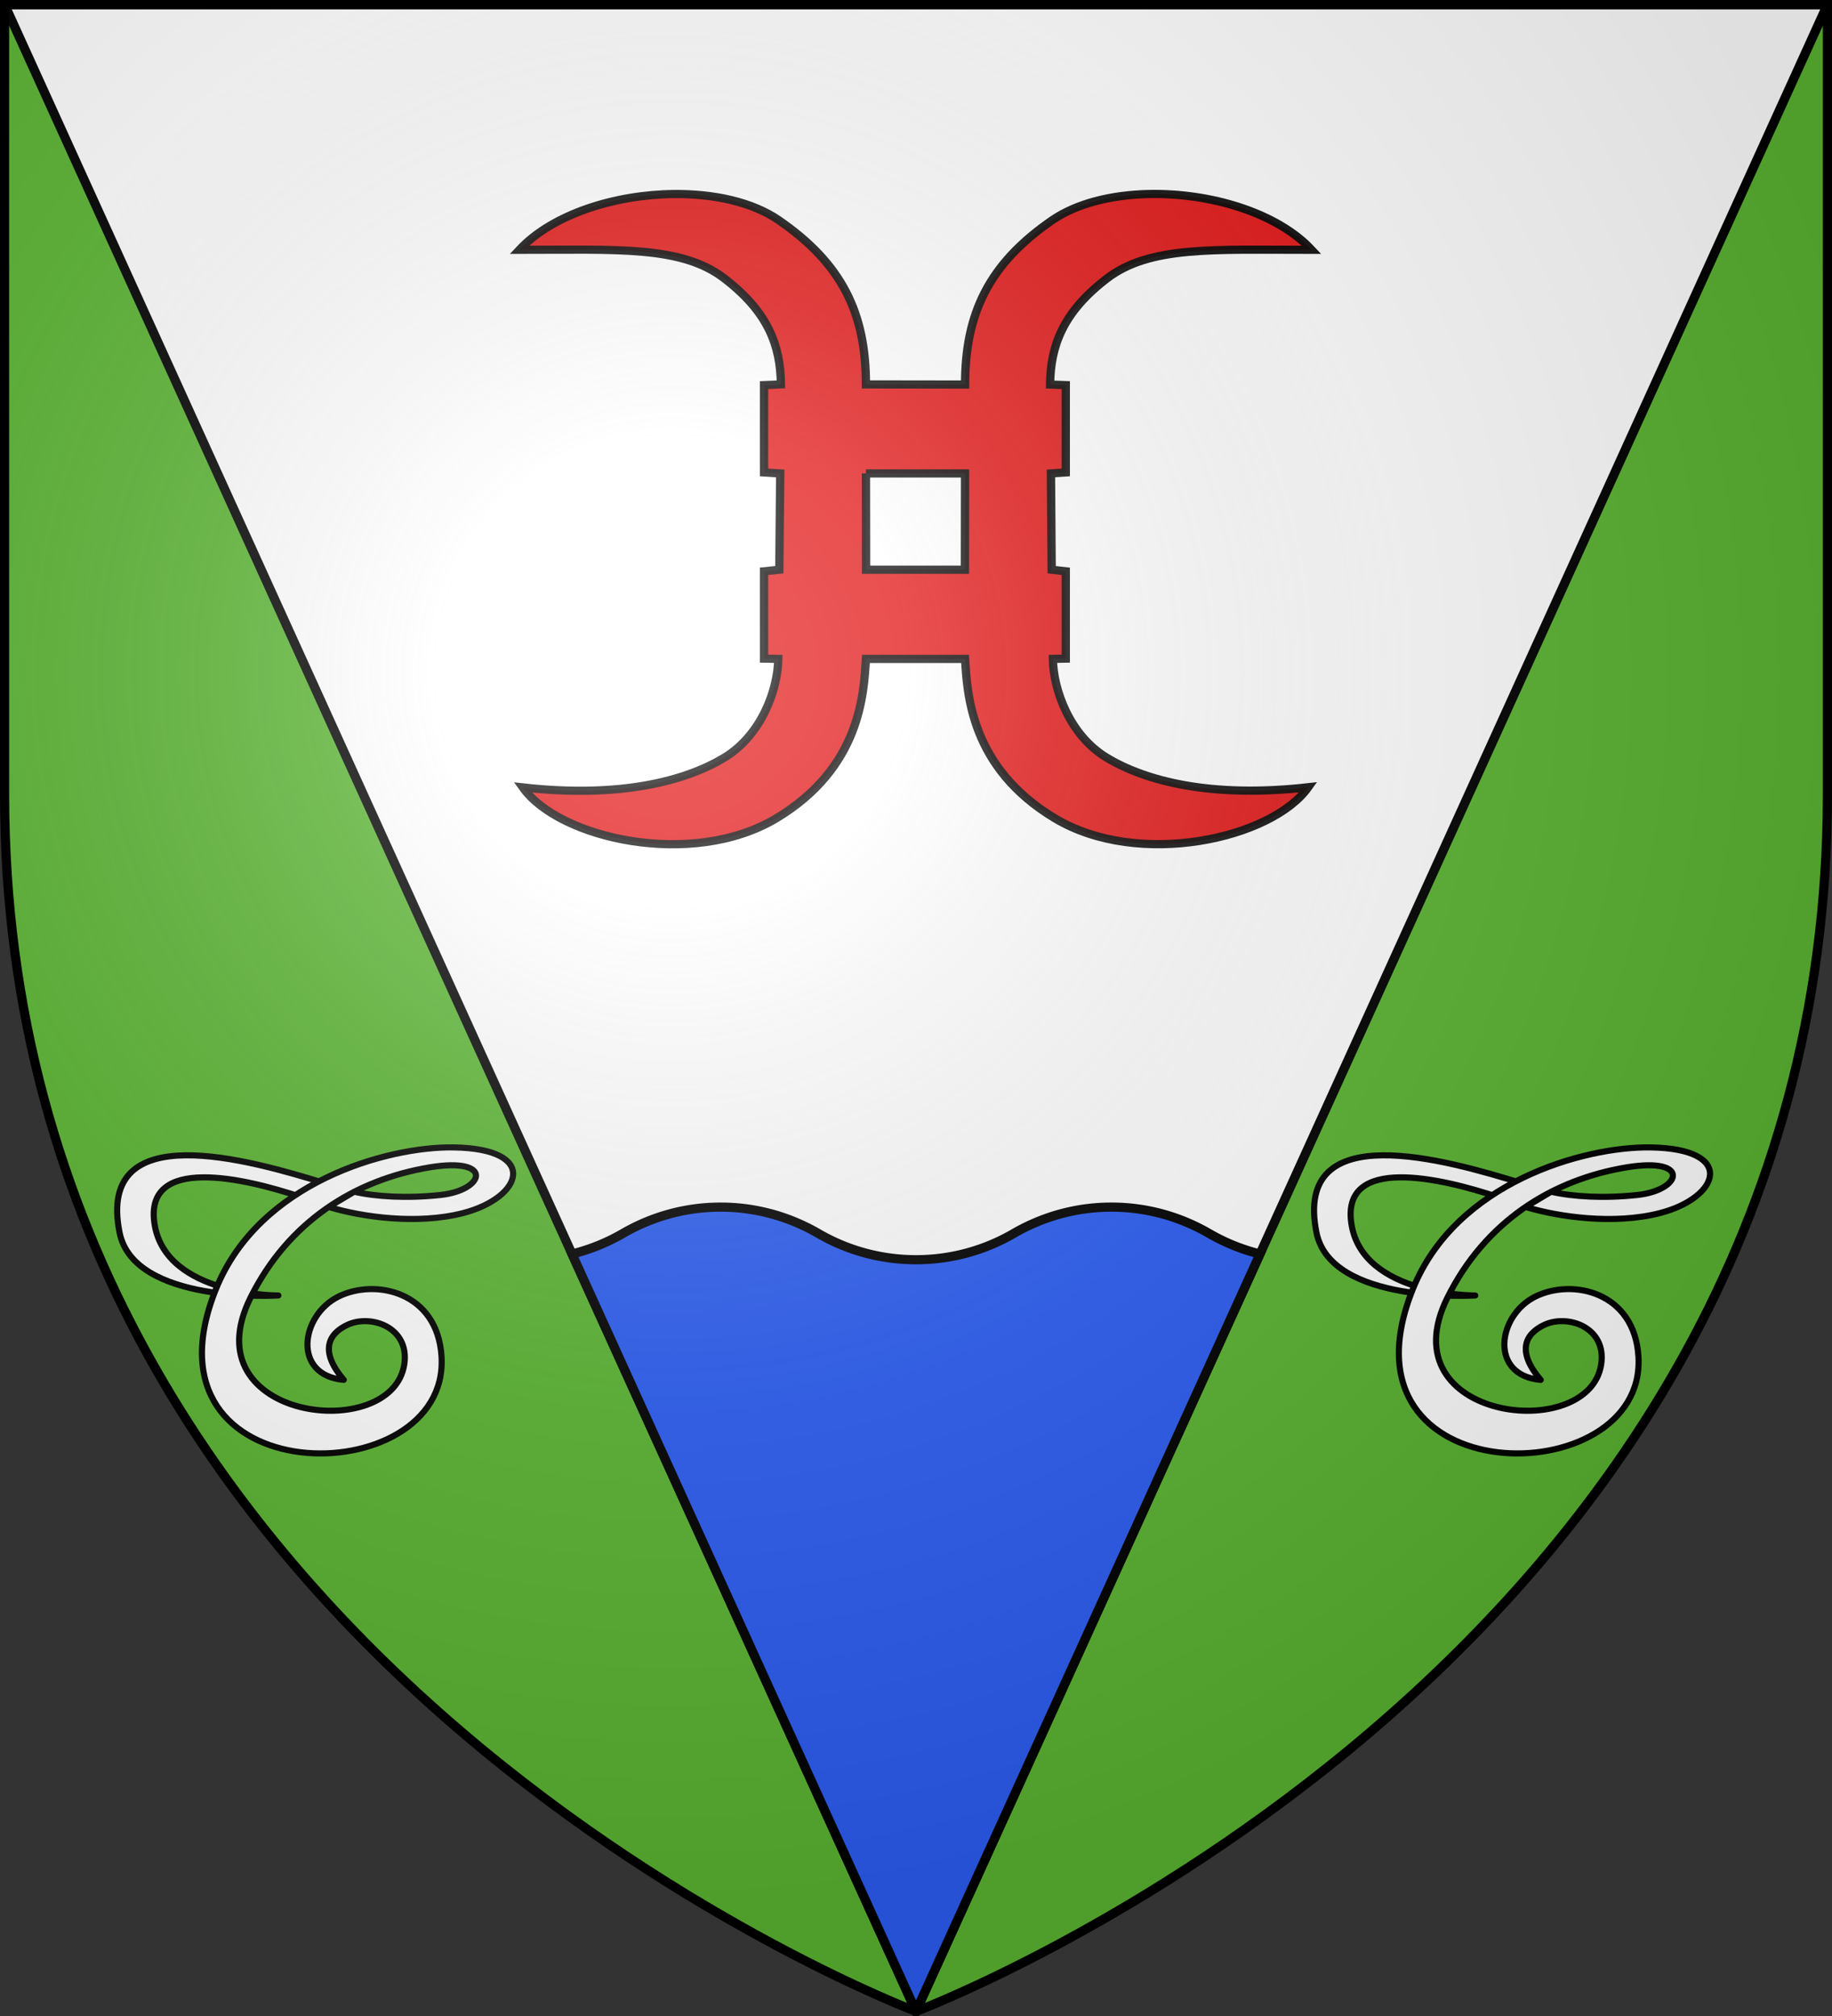 <svg xmlns="http://www.w3.org/2000/svg" xmlns:xlink="http://www.w3.org/1999/xlink" width="600" height="660" version="1.0"><rect width="100%" height="100%" fill="#333333" stroke="none"/><defs><radialGradient id="c" cx="-80" cy="-80" r="405" gradientUnits="userSpaceOnUse"><stop offset="0" style="stop-color:#fff;stop-opacity:.31"/><stop offset=".19" style="stop-color:#fff;stop-opacity:.25"/><stop offset=".6" style="stop-color:#6b6b6b;stop-opacity:.125"/><stop offset="1" style="stop-color:#000;stop-opacity:.125"/></radialGradient><path id="b" d="M-298.5-298.5h597V-40C298.5 246.31 0 358.5 0 358.5S-298.5 246.31-298.5-40z"/></defs><path d="M-298.5-298.5h597V-40C298.5 246.31 0 358.5 0 358.5S-298.5 246.31-298.5-40z" style="fill:#5ab532" transform="translate(300 300)"/><path d="m1.5 1.5 298.5 657 298.5-657z" style="opacity:1;fill:#fff;fill-opacity:1;stroke:#000;stroke-width:3;stroke-linecap:butt;stroke-linejoin:round;stroke-miterlimit:4;stroke-dasharray:none;stroke-opacity:1"/><path d="M236 395.188c-11.665 0-22.58 3.164-32 8.625a63.7 63.7 0 0 1-16.656 6.718L300 658.5l112.656-247.969A63.7 63.7 0 0 1 396 403.812c-9.424-5.462-20.33-8.625-32-8.625-11.665 0-22.58 3.165-32 8.625a63.55 63.55 0 0 1-32 8.594 63.6 63.6 0 0 1-32-8.594c-9.424-5.462-20.33-8.625-32-8.625z" style="fill:#2b5df2;fill-opacity:1;stroke:#000;stroke-width:3;stroke-miterlimit:4;stroke-dasharray:none;stroke-opacity:1"/><g transform="translate(300 300)"><g id="a"><path d="M-1093.933 87.259c-24.142-7.418-74.591-22.073-66.912 16.244 4.729 23.598 52.018 20.61 52.018 20.61s-36.74.183-40.542-23.264c-3.736-23.036 29.863-15.028 47.7-9.041z" style="opacity:1;fill:#fff;fill-opacity:1;stroke:#000;stroke-width:2;stroke-linecap:butt;stroke-linejoin:round;stroke-miterlimit:4;stroke-dasharray:none;stroke-opacity:1" transform="translate(900)"/><path d="M-1092.348 95.126c10.777 3.303 29.025 5.88 43.995 2.015 19.62-5.066 25.161-21.099-3.113-21.504-21.728-.31-63.653 11.39-77.772 46.287-27.441 67.826 76.523 67.438 73.85 22.248-1.256-21.252-21.62-25.706-33.754-19.703-12.51 6.188-15.169 25.822 1.742 27.281-8.189-9.596-4.887-15.171 1.188-18.02 7.654-3.59 20.475.785 18.618 12.947-3.992 26.147-70.328 18.297-50.345-21.884 12.316-24.766 34.108-38.603 58.834-42.648 20.932-3.424 17.964 7.52 3.337 9.074-11.003 1.169-21.067.566-28.223-1.069z" style="opacity:1;fill:#fff;fill-opacity:1;stroke:#000;stroke-width:2;stroke-linecap:butt;stroke-linejoin:round;stroke-miterlimit:4;stroke-dasharray:none;stroke-opacity:1" transform="translate(900)"/></g><use xlink:href="#a" width="600" height="660" transform="translate(392)"/><g style="fill:#e20909;fill-opacity:1;stroke:#000;stroke-width:4.755;stroke-miterlimit:4;stroke-dasharray:none;stroke-opacity:1;display:inline"><g style="fill:#e20909;stroke:#000;stroke-width:4.755;stroke-miterlimit:4;stroke-dasharray:none;stroke-opacity:1;display:inline"><path d="M161.535 96.732c-33.631.371-69.332 11.714-88.351 32.387 56.486 0 92.85-2.481 117.382 16.613 25.055 19.502 32.113 38.855 32.387 61.502l-9.656.42v50.678l9.237.588c-.166 18.635-.329 37.24-.504 55.88l-8.733.923V366.4l8.146.168c-.263 17.89-9.635 44.407-31.129 57.474-21.864 13.293-59.111 23.551-115.2 17.117 20.938 29.928 97.166 47.139 145.154 17.955 48.598-29.554 50.077-72.784 51.35-92.546h56.764c1.272 19.757 2.836 62.999 51.434 92.546 47.988 29.177 124.132 11.882 145.07-18.04-56.089 6.434-93.336-3.742-115.2-17.032-21.494-13.064-30.782-39.588-31.045-57.474l7.392-.168v-50.678l-8.063-.923c-.175-18.635-.254-37.25-.42-55.88l8.483-.588v-50.678l-8.986-.336c.274-22.642 7.416-42.004 32.47-61.502 24.533-19.09 60.812-16.697 117.3-16.697-20.021-21.756-58.432-33.218-93.554-32.387-21.073.499-40.994 5.443-54.958 15.187-36.287 25.323-49.893 54.107-49.923 95.4l-56.764-.085c-.03-41.301-13.636-69.986-49.923-95.315-15.127-10.558-37.15-15.44-60.16-15.187zM271.618 258.92h56.764c-.029 18.618-.081 37.262-.084 55.88h-56.596c-.002-18.622-.055-37.258-.084-55.88z" style="opacity:.943;fill:#e20909;fill-opacity:1;fill-rule:nonzero;stroke:#000;stroke-width:4.755;stroke-miterlimit:4;stroke-dasharray:none;stroke-dashoffset:2.189;stroke-opacity:1;display:inline" transform="matrix(.572 0 0 .564 -171.763 -291.037)"/></g></g></g><use xlink:href="#b" width="600" height="660" style="fill:url(#c)" transform="translate(300 300)"/><use xlink:href="#b" width="600" height="660" style="fill:none;stroke:#000;stroke-width:3" transform="translate(300 300)"/></svg>